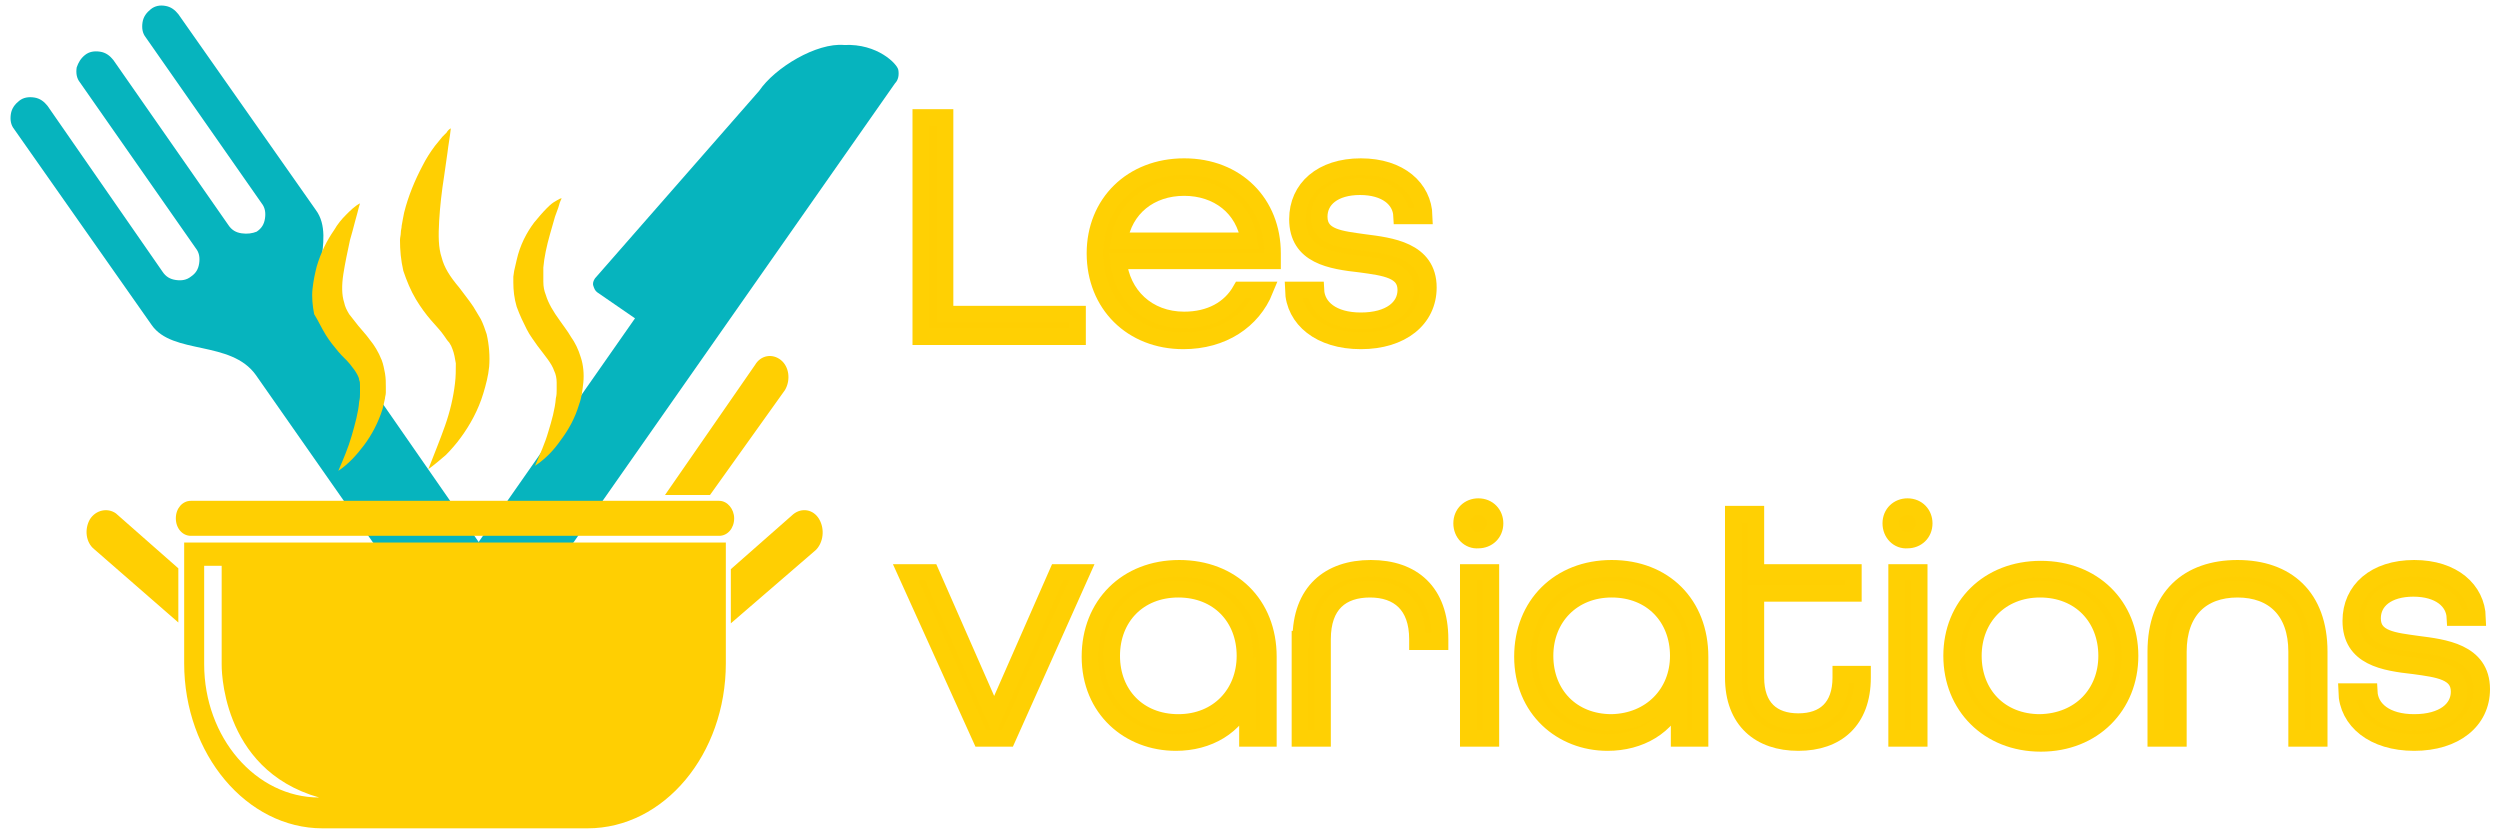 <svg xmlns="http://www.w3.org/2000/svg" xmlns:xlink="http://www.w3.org/1999/xlink" id="Calque_1" x="0px" y="0px" viewBox="0 0 300 100" style="enable-background:new 0 0 300 100;" xml:space="preserve"><style type="text/css">	.Ombre_x0020_portée{fill:none;}	.Arrondis_x0020_2 pt{fill:#FFFFFF;stroke:#000000;stroke-miterlimit:10;}	.Miroir_x0020_dynamique X{fill:none;}	.Biseau_x0020_adouci{fill:url(#SVGID_1_);}	.Crépuscule{fill:#FFFFFF;}	.Feuillage_GS{fill:#FFDD00;}	.Pompadour_GS{fill-rule:evenodd;clip-rule:evenodd;fill:#51AEE2;}	.st0{fill:#06B4BE;}	.st1{fill:#FFCF02;}	.st2{fill:#FFCF02;stroke:#FFD003;stroke-width:2;stroke-miterlimit:10;}</style><linearGradient id="SVGID_1_" gradientUnits="userSpaceOnUse" x1="0" y1="0" x2="0.707" y2="0.707">	<stop offset="0" style="stop-color:#E6E6EB"></stop>	<stop offset="0.174" style="stop-color:#E2E2E6"></stop>	<stop offset="0.352" style="stop-color:#D5D4D8"></stop>	<stop offset="0.532" style="stop-color:#C0BFC2"></stop>	<stop offset="0.714" style="stop-color:#A4A2A4"></stop>	<stop offset="0.895" style="stop-color:#828282"></stop>	<stop offset="1" style="stop-color:#6B6E6E"></stop></linearGradient><g>	<path class="st0" d="M18.1,1.1c-0.5,0.4-0.9,0.9-1,1.6c-0.1,0.7,0,1.3,0.4,1.8l13.9,19.9c0.4,0.5,0.5,1.1,0.4,1.8  c-0.1,0.7-0.4,1.2-1,1.6C30.3,28,29.7,28.1,29,28c-0.7-0.1-1.2-0.4-1.6-1L13.6,7.2c-0.4-0.5-0.9-0.9-1.6-1c-0.7-0.1-1.3,0-1.8,0.4  l0,0l0,0C9.7,7,9.4,7.5,9.2,8.1c-0.1,0.7,0,1.3,0.4,1.8l13.9,19.9c0.4,0.5,0.5,1.1,0.4,1.8c-0.1,0.7-0.4,1.2-1,1.6  c-0.5,0.4-1.1,0.5-1.8,0.4s-1.2-0.4-1.6-1L5.7,12.7c-0.4-0.5-0.9-0.9-1.6-1c-0.7-0.1-1.3,0-1.8,0.4c-0.5,0.4-0.9,0.9-1,1.6  c-0.1,0.7,0,1.3,0.4,1.8L18.2,39c2.5,3.6,9.5,1.8,12.5,6l22.1,31.6c0.7,1.1,1.8,1.7,3.1,1.9c1.3,0.2,2.5,0,3.5-0.7  c0.1-0.1,0.3-0.2,0.4-0.3c0.1-0.1,0.3-0.1,0.4-0.2c1-0.7,1.7-1.8,1.9-3.1c0.2-1.3,0-2.5-0.8-3.6L39.3,38.9  c-2.9-4.2,1.2-10.2-1.4-13.7L21.4,1.7c-0.4-0.5-0.9-0.9-1.6-1C19.2,0.6,18.6,0.7,18.1,1.1z"></path>	<path class="st0" d="M107.8,8.4c-0.1-0.7-2.5-3.2-6.5-3C98,5.1,93,8.1,91.1,10.9L71.4,33.4c-0.2,0.3-0.3,0.6-0.2,0.9  c0.1,0.3,0.2,0.6,0.5,0.8l4.5,3.1L53.9,70.1c-0.7,1.1-1,2.3-0.8,3.6C53.3,75,54,76,55,76.7c1.1,0.7,2.2,1,3.5,0.7  c1.3-0.2,2.4-0.9,3.1-2l45.8-65.4C107.8,9.6,107.9,9,107.8,8.4z"></path></g><g>	<path class="st1" d="M86.3,60.1H22.9c-1,0-1.8,0.9-1.8,2.1c0,1.2,0.8,2.1,1.8,2.1h63.4c1,0,1.8-0.9,1.8-2.1  C88.1,61.1,87.3,60.1,86.3,60.1z"></path>	<path class="st1" d="M10.8,62.3c-0.7,1.2-0.5,2.8,0.5,3.6l10.1,8.8v-6.5l-7.5-6.6C12.9,60.9,11.5,61.2,10.8,62.3z"></path>	<path class="st1" d="M98.3,62.3c-0.7-1.2-2.1-1.4-3.1-0.6l-7.5,6.6v6.5L97.9,66C98.8,65.1,99,63.5,98.3,62.3z"></path>	<path class="st1" d="M22.1,79.6c0,10.9,7.5,19.8,16.6,19.8h31.8c9.2,0,16.6-8.9,16.6-19.8V65.1H22.1V79.6z M24.5,67.9h2.1v11.8  c0,0-0.3,12.6,11.7,16c-7.6,0-13.8-7.2-13.8-16V67.9z"></path>	<path class="st1" d="M49.9,35.9c0.6,1,1.2,1.8,1.8,2.5c0.6,0.7,1.2,1.3,1.6,1.9c0.2,0.3,0.4,0.6,0.6,0.8c0.2,0.3,0.3,0.5,0.4,0.8  c0.2,0.5,0.3,1.1,0.4,1.7c0,0.8,0,1.6-0.1,2.4c-0.2,1.7-0.6,3.4-1.2,5.1c-0.6,1.7-1.3,3.4-2,5.2c0.7-0.5,1.4-1.1,2.1-1.7  c0.6-0.6,1.3-1.4,1.8-2.1c1.1-1.5,2.1-3.3,2.7-5.3c0.3-1,0.6-2.1,0.7-3.2c0.1-1.2,0-2.6-0.3-3.9c-0.2-0.6-0.4-1.2-0.7-1.8  c-0.3-0.5-0.6-1-0.9-1.5c-0.6-0.9-1.2-1.6-1.7-2.3c-1.1-1.3-1.8-2.4-2.1-3.6c-0.4-1.2-0.4-2.6-0.3-4.4c0.1-1.7,0.3-3.5,0.6-5.4  l0.4-2.8c0.1-0.9,0.3-1.9,0.4-2.9c-0.2,0.1-0.4,0.3-0.5,0.5c-0.2,0.2-0.3,0.3-0.5,0.5c-0.3,0.4-0.6,0.7-0.9,1.1  c-0.6,0.8-1.1,1.6-1.5,2.4c-0.9,1.7-1.7,3.6-2.2,5.6c-0.1,0.5-0.2,1-0.3,1.6c0,0.3-0.1,0.5-0.1,0.8c0,0.3-0.1,0.6-0.1,0.9  c0,1.2,0.1,2.4,0.4,3.7C48.8,33.7,49.3,34.9,49.9,35.9z"></path>	<path class="st1" d="M39.1,40.2c0.5,0.8,1,1.4,1.5,2c0.5,0.6,1,1,1.4,1.5c0.4,0.5,0.7,0.9,0.9,1.3c0.1,0.2,0.2,0.4,0.2,0.6  c0.1,0.2,0.1,0.4,0.1,0.7c0,0.1,0,0.1,0,0.2l0,0.2c0,0.2,0,0.3,0,0.5c0,0.3,0,0.6-0.1,1c-0.1,1.3-0.5,2.7-0.9,4.1  c-0.4,1.4-1,2.8-1.6,4.2c1.2-0.8,2.2-1.9,3.1-3.1c0.9-1.2,1.7-2.7,2.2-4.3c0.1-0.4,0.2-0.8,0.3-1.3c0-0.2,0.1-0.4,0.1-0.7l0-0.3  c0-0.1,0-0.3,0-0.4c0-0.5,0-1-0.1-1.6c-0.1-0.5-0.2-1.1-0.4-1.6c-0.4-1-0.9-1.8-1.4-2.4c-0.5-0.7-1-1.2-1.4-1.7  c-0.4-0.5-0.8-1-1.1-1.4c-0.3-0.5-0.5-0.9-0.6-1.4c-0.3-0.9-0.3-2.1-0.1-3.4c0.2-1.3,0.5-2.7,0.8-4.1c0.2-0.7,0.4-1.4,0.6-2.2  l0.3-1.1c0.1-0.4,0.2-0.8,0.3-1.1c-0.6,0.3-1.2,0.9-1.7,1.4c-0.5,0.5-1,1.1-1.4,1.8c-0.9,1.3-1.6,2.7-2.1,4.4  c-0.2,0.8-0.4,1.7-0.5,2.7c-0.1,0.9,0,2,0.2,3C38.2,38.5,38.6,39.4,39.1,40.2z"></path>	<path class="st1" d="M63.2,39.5c0.4,0.8,0.9,1.4,1.3,2c0.9,1.2,1.7,2.1,2,3c0.2,0.4,0.3,0.9,0.3,1.4c0,0.3,0,0.6,0,0.9  c0,0.3,0,0.6-0.1,1c-0.1,1.3-0.5,2.7-0.9,4c-0.4,1.4-1,2.7-1.6,4.1c1.2-0.8,2.2-1.8,3.1-3.1c0.9-1.2,1.7-2.6,2.2-4.3  c0.3-0.8,0.4-1.7,0.5-2.6c0.1-1,0-2.1-0.3-3c-0.3-1-0.7-1.8-1.2-2.5c-0.4-0.7-0.9-1.3-1.3-1.9c-0.8-1.1-1.4-2.1-1.7-3.1  c-0.2-0.5-0.3-1-0.3-1.6c0-0.1,0-0.3,0-0.4l0-0.4c0-0.3,0-0.6,0-0.9c0.1-1.2,0.4-2.6,0.8-4c0.2-0.7,0.4-1.4,0.6-2.1l0.4-1.1  c0.1-0.4,0.2-0.7,0.4-1.1c-0.2,0-0.3,0.1-0.5,0.2c-0.2,0.1-0.3,0.2-0.5,0.3c-0.3,0.2-0.6,0.5-0.8,0.7c-0.5,0.5-1,1.1-1.5,1.7  c-0.9,1.2-1.7,2.7-2.1,4.5c-0.1,0.4-0.2,0.9-0.3,1.3l-0.1,0.7c0,0.2,0,0.5,0,0.7c0,0.9,0.1,1.9,0.4,2.9  C62.4,37.9,62.8,38.7,63.2,39.5z"></path>	<path class="st1" d="M94.2,46.8c0.7-1.2,0.5-2.8-0.5-3.6c-1-0.8-2.4-0.6-3.1,0.6L79.8,59.4h5.4L94.2,46.8z"></path></g><g>	<path class="st2" d="M110.5,14.1h2.9v23.6h15.9v2.7h-18.8V14.1z"></path>	<path class="st2" d="M131.4,30.4c0-6,4.4-10.4,10.7-10.4s10.6,4.4,10.6,10.4v0.9h-18.5c0.4,4.1,3.5,7.1,7.9,7.1  c3.1,0,5.5-1.3,6.8-3.6h2.9c-1.5,3.7-5.1,6.1-9.8,6.1C135.8,40.9,131.4,36.5,131.4,30.4z M149.9,28.9c-0.6-4-3.8-6.4-7.8-6.4  c-4.1,0-7.2,2.5-7.8,6.4H149.9z"></path>	<path class="st2" d="M155.2,34.8h2.7c0.1,2.1,2,3.7,5.4,3.7c3.5,0,5.4-1.6,5.4-3.7c0-2.4-2.5-2.7-5.4-3.1c-3.6-0.4-7.6-1-7.6-5.4  c0-3.7,2.9-6.3,7.6-6.3c4.7,0,7.5,2.6,7.6,5.9h-2.7c-0.1-2-1.9-3.5-5-3.5s-4.9,1.5-4.9,3.6c0,2.5,2.6,2.7,5.4,3.1  c3.1,0.4,7.7,0.9,7.7,5.4c0,3.8-3.2,6.4-8.1,6.4C158.4,40.9,155.3,38.3,155.2,34.8z"></path>	<path class="st2" d="M108.7,68.7h3l7.6,17.3l7.6-17.3h2.9l-8.9,19.9h-3.2L108.7,68.7z"></path>	<path class="st2" d="M130.8,78.8c0-6.2,4.4-10.6,10.7-10.6s10.7,4.3,10.7,10.6v9.8h-2.5v-4.9c-1.4,3.5-4.7,5.4-8.6,5.4  C135.5,89.1,130.8,85.1,130.8,78.8z M149.4,78.7c0-4.6-3.2-8-8-8s-8,3.4-8,8c0,4.6,3.2,8,8,8S149.4,83.2,149.4,78.7z"></path>	<path class="st2" d="M156.1,76.7c0-5.7,3.4-8.5,8.4-8.5s8.3,2.8,8.3,8.5V77h-2.7v-0.3c0-4.1-2.3-6-5.7-6c-3.4,0-5.7,1.8-5.7,6v11.9  h-2.7V76.7z"></path>	<path class="st2" d="M175.4,62.8c0-1.2,0.9-2,2-2c1.2,0,2,0.9,2,2c0,1.2-0.9,2-2,2C176.3,64.9,175.4,64,175.4,62.8z M176.2,68.7  h2.7v19.9h-2.7V68.7z"></path>	<path class="st2" d="M182.7,78.8c0-6.2,4.4-10.6,10.7-10.6S204,72.5,204,78.8v9.8h-2.5v-4.9c-1.4,3.5-4.7,5.4-8.6,5.4  C187.4,89.1,182.7,85.1,182.7,78.8z M201.4,78.7c0-4.6-3.2-8-8-8c-4.7,0-8,3.4-8,8c0,4.6,3.2,8,8,8  C198.1,86.6,201.4,83.2,201.4,78.7z"></path>	<path class="st2" d="M208,81.3V61.7h2.7v7h11.7v2.5h-11.7v10.1c0,3.6,2,5.3,5.1,5.3c3.1,0,5.1-1.7,5.1-5.3v-0.4h2.6v0.4  c0,5.2-3.1,7.8-7.7,7.8C211.2,89.1,208,86.5,208,81.3z"></path>	<path class="st2" d="M226.9,62.8c0-1.2,0.9-2,2-2c1.2,0,2,0.9,2,2c0,1.2-0.9,2-2,2C227.8,64.9,226.9,64,226.9,62.8z M227.6,68.7  h2.7v19.9h-2.7V68.7z"></path>	<path class="st2" d="M234.2,78.7c0-6,4.4-10.4,10.7-10.4s10.7,4.4,10.7,10.4c0,6-4.4,10.5-10.7,10.5S234.2,84.7,234.2,78.7z   M252.8,78.7c0-4.6-3.2-8-8-8c-4.7,0-8,3.4-8,8c0,4.6,3.2,8,8,8C249.6,86.6,252.8,83.2,252.8,78.7z"></path>	<path class="st2" d="M258.7,78.2c0-6.6,3.9-10,9.8-10s9.8,3.4,9.8,10v10.4h-2.7V78.2c0-4.9-2.8-7.5-7.1-7.5s-7.1,2.6-7.1,7.5v10.4  h-2.7V78.2z"></path>	<path class="st2" d="M281.6,83h2.7c0.1,2.1,2,3.7,5.4,3.7c3.5,0,5.4-1.6,5.4-3.7c0-2.4-2.5-2.7-5.4-3.1c-3.6-0.4-7.6-1-7.6-5.4  c0-3.7,2.9-6.3,7.6-6.3c4.7,0,7.5,2.6,7.6,5.9h-2.7c-0.1-2-1.9-3.5-5-3.5s-4.9,1.5-4.9,3.6c0,2.5,2.6,2.7,5.4,3.1  c3.1,0.4,7.7,0.9,7.7,5.4c0,3.8-3.2,6.4-8.1,6.4C284.8,89.1,281.7,86.5,281.6,83z"></path></g></svg>